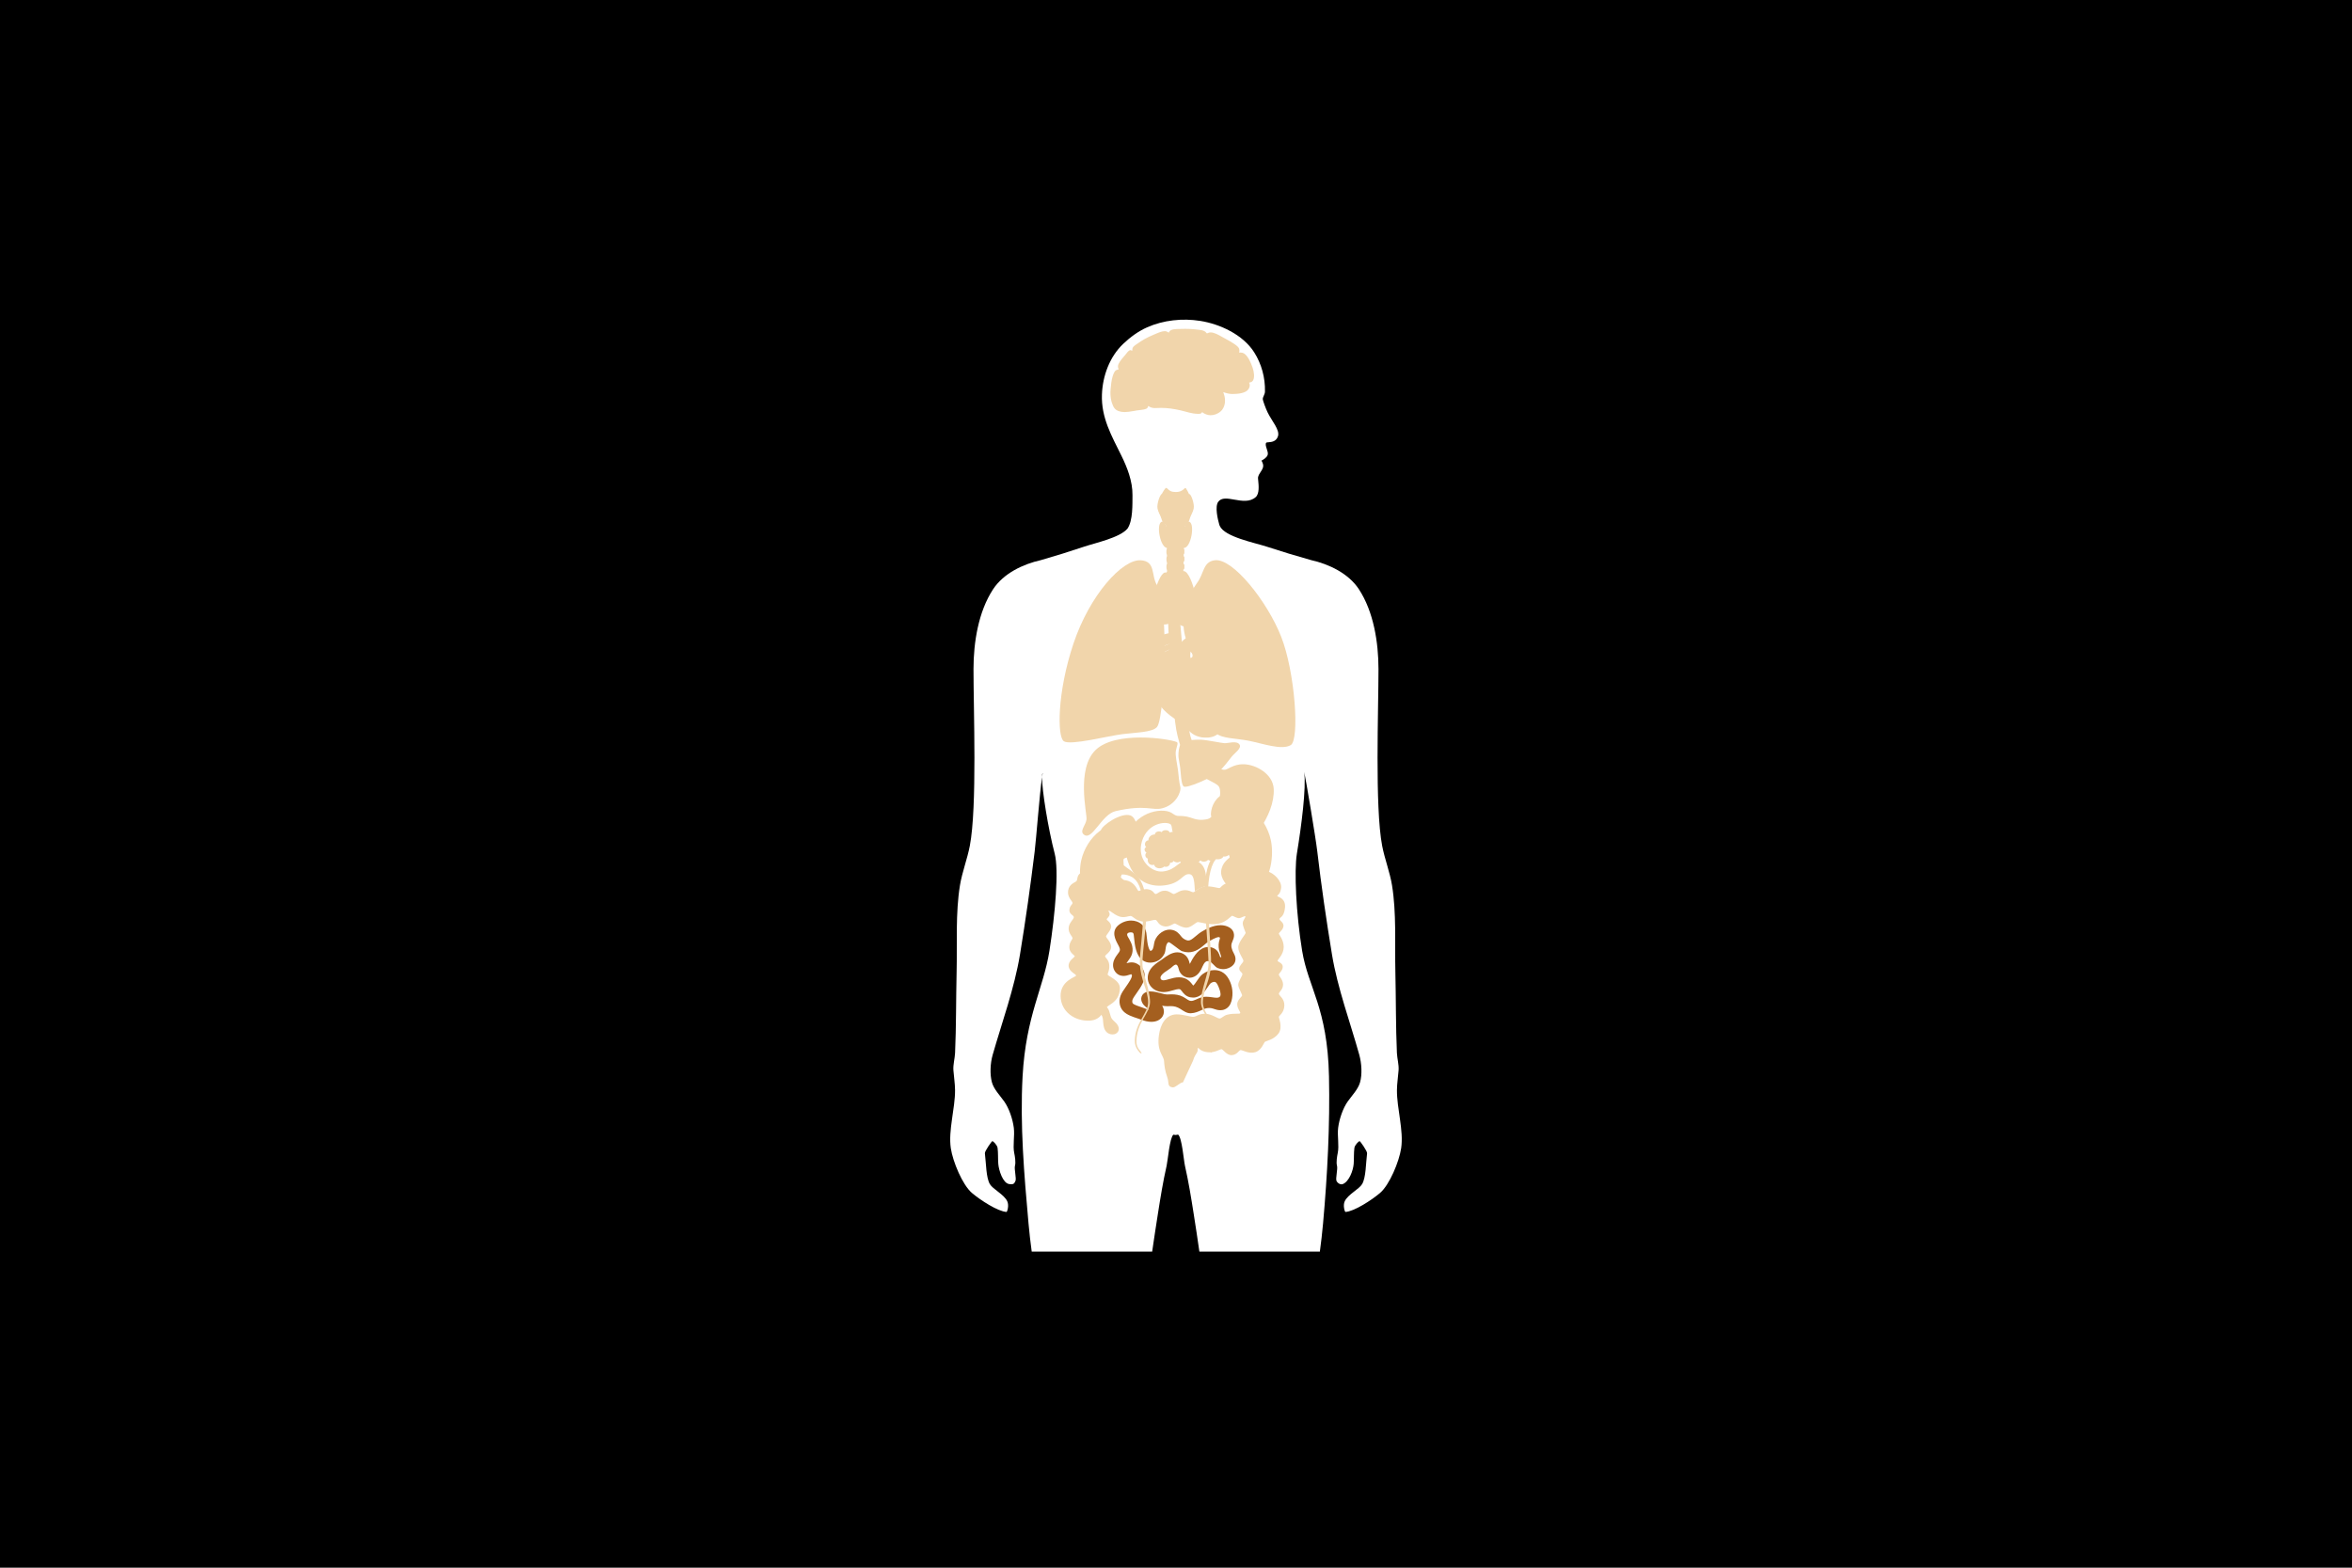 <?xml version="1.0" encoding="utf-8"?>
<!-- Generator: Adobe Illustrator 27.3.1, SVG Export Plug-In . SVG Version: 6.00 Build 0)  -->
<svg version="1.1" id="Layer_1" xmlns="http://www.w3.org/2000/svg" xmlns:xlink="http://www.w3.org/1999/xlink" x="0px" y="0px"
	 viewBox="0 0 1920 1280" style="enable-background:new 0 0 1920 1280;" xml:space="preserve">
<style type="text/css">
	.st0{fill:none;}
	.st1{fill:#FFFFFF;}
	.st2{fill:#F1D5AB;}
	.st3{fill:#FFECC4;}
	.st4{fill:#A45F1F;}
	.st5{fill:#AD4E34;}
	.st6{fill:#DFB576;}
</style>
<rect width="1920" height="1280"/>
<rect class="st0" width="1920" height="1280"/>
<g>
	<g>
		<path class="st1" d="M776.17,937.48c1.61,10.88,9.5,29.98,17.27,36.58c6.87,5.84,21.11,15.08,28.2,15.48
			c0.54,0.03,2.27-5.26,0.58-8.79c-2.68-5.58-11.8-9.79-14.2-13.99c-3.08-5.39-3.01-16.84-4.03-25.14c-0.2-1.64,5.56-9.92,6.14-9.92
			s3.9,3.15,4.22,5.58c0.55,4.22,0.23,8.9,0.58,13.05c0.43,5.16,3.69,15.65,8.82,16.43c4.03,0.61,4.22-0.63,5.18-2.5
			c0.96-1.87-1.15-9.78-0.38-12.48c0.77-2.7-0.07-7.84-0.58-10.16c-1.35-6.22,0.47-14.18-0.38-20.84
			c-0.89-6.93-3.78-15.78-7.87-21.52c-3.42-4.8-8.43-9.9-9.97-15.48c-1.81-6.54-1.38-15.61,0.57-22.44
			c7.58-26.55,17.76-54.31,22.34-82.14c4.57-27.79,8.59-56.31,11.96-83.93c1.28-10.47,3.95-46.19,6.02-60.81
			c0.02-1.76,0.19-2.95,0.54-3.37c-0.17,0.93-0.35,2.08-0.54,3.37c-0.13,10.54,5.05,42.31,10.32,62.5
			c3.51,13.44,0.48,48.93-4.27,79.28c-4.77,30.49-19.19,52.87-21.93,102.55c-2.18,39.57,1.27,80.44,4.84,120.15
			c0.69,7.66,1.57,15.32,2.61,22.97h98.33c1.47-10.31,3.08-20.62,4.68-30.87c2.06-13.15,4.19-26.34,7.14-39.32
			c1-4.41,2.42-22.53,5.46-25.24c0.15-0.13,1,0.25,1.88,0.23c0.94-0.02,1.89-0.43,2.04-0.31c3.15,2.59,4.53,20.85,5.54,25.32
			c2.95,12.99,5.08,26.17,7.14,39.32c1.61,10.25,3.2,20.56,4.66,30.87h98.35c1.04-7.65,1.92-15.31,2.61-22.97
			c3.57-39.73,5.69-80.55,4.84-120.15c-1.2-56.04-16.97-72.18-21.93-102.55c-4.94-30.19-6.57-65.25-4.27-79.28
			c3.72-22.71,7.7-53.44,5.98-66.67c1.26,5.6,9.32,53.26,10.68,64.98c3.24,27.85,7.39,56.13,11.96,83.93
			c4.58,27.84,15.01,55.73,22.34,82.14c1.88,6.78,2.46,15.85,0.58,22.44c-1.6,5.61-6.55,10.67-9.98,15.48
			c-4.09,5.73-6.98,14.58-7.87,21.52c-0.85,6.66,0.97,14.62-0.38,20.84c-0.5,2.32-1.34,7.46-0.57,10.16s-1.34,10.6-0.38,12.48
			s3.29,3.27,5.18,2.5c5.06-2.05,8.39-10.98,8.82-16.43c0.33-4.17,0.02-8.83,0.58-13.05c0.32-2.43,3.64-5.58,4.22-5.58
			c0.57,0,6.34,8.28,6.14,9.92c-1.02,8.25-0.89,19.75-4.03,25.14c-2.48,4.24-11.52,8.41-14.19,13.99c-1.7,3.54,0.04,8.83,0.57,8.79
			c7.13-0.41,21.34-9.65,28.2-15.48c7.77-6.6,15.66-25.7,17.27-36.58c2.15-14.59-3.54-32.31-3.45-47.4
			c0.03-5.25,0.97-10.97,1.34-16.23c0.33-4.64-1.16-9.58-1.37-14.2c-0.95-21.24-0.74-43.97-1.25-65.96
			c-0.54-23.36,0.97-48.33-2.76-70.99c-1.75-10.66-5.99-21.47-8.02-32.07c-6.07-31.71-2.97-111.52-3.01-144.4
			c-0.02-21.72-3.96-46.81-16.03-65.19c-8.46-12.87-24.34-20.47-39.08-23.75c-12.06-3.38-24.06-7-35.95-10.91
			c-10.05-3.3-34.5-7.97-38.49-16.95c-0.14-0.31-0.25-0.63-0.37-0.94c-1.27-4.35-3.78-14.86-0.89-18.79
			c2.67-3.62,7.58-2.76,13.27-1.75c5.86,1.03,12.5,2.21,17.33-2.09c3.11-2.77,2.43-9.49,2.03-13.5c-0.11-1.12-0.22-2.18-0.16-2.51
			c0.28-1.71,1.23-3.15,2.15-4.54c1.3-1.98,2.65-4.02,1.82-6.65c-0.39-1.22-0.81-2.03-1.16-2.56c1.47-0.75,4.36-2.47,5.06-4.68
			c0.44-1.39-0.12-3.08-0.72-4.87c-0.65-1.96-1.32-3.98-0.43-5.14c0.18-0.19,1.16-0.27,1.87-0.32c2.37-0.19,6.33-0.51,7.72-4.98
			c1.58-5.11-4.93-12.22-8.37-19.18c-1.76-3.57-3.82-9.47-4.01-10.73c-0.16-1.05,0.29-2.04,0.77-3.1c0.46-1.02,0.94-2.08,0.97-3.34
			c0.28-11.35-2.77-22.54-8.73-32c-9.22-14.63-28.21-23.27-44.22-25.77c-14.42-2.26-29.81-0.68-43.29,5.28
			c-7.16,3.16-13.74,8.01-19.48,13.47c-11.11,10.57-16.78,26.15-17.36,41.27c-0.73,19.08,8.04,34.06,15.91,50.08
			c4.68,9.51,9.16,20.88,9.02,32.13c-0.09,7.66,0.45,20.64-4.04,27.34c-6.28,7.52-26.45,11.74-35.59,14.83
			c-11.59,3.91-23.28,7.53-35.04,10.91c-14.74,3.28-30.62,10.88-39.08,23.75c-12.08,18.38-16.01,43.47-16.03,65.19
			c-0.04,32.87,3.07,112.69-3.01,144.4c-2.03,10.59-6.26,21.41-8.02,32.07c-3.73,22.67-2.21,47.63-2.76,70.99
			c-0.51,21.98-0.3,44.72-1.25,65.96c-0.21,4.61-1.7,9.56-1.36,14.2c0.38,5.26,1.31,10.98,1.34,16.23
			C779.71,905.16,774.02,922.89,776.17,937.48z"/>
		<g>
			<path class="st2" d="M952.39,430.76c0.17,1.94,0.34,43.62,0.34,47.64c0,1.65-5.72,2.96-8.14,3.53c-1.09,0.25,0.78,9.35,2.42,9.63
				c0.83,0.14,6.49-4.02,12.17-4.02s9.77,3.3,10.77,3.05c0.89-0.22,1.82-8.31,1.22-8.66c-0.64-0.37-5.39-1.22-5.39-3.53
				c0-3.81,0.86-47.08,0.89-47.39c0.19-2.04,2.28-2.34,2.96-4.64c1.44-4.87,3.95-8.24,4.36-12.59c0.37-3.88-4.72-13.45-5.8-14.96
				c-0.64-0.89-1.16-0.1-1.75,0.46c-1.24,1.16-2.98,2.45-6.75,2.45c-3.58,0-5.11-1.08-6.92-2.95c-0.51-0.52-0.96-0.61-1.6,0.15
				c-0.77,0.91-5.39,7.33-5.64,14.8c-0.15,4.32,2.08,6.66,4.31,12.83C950.54,428.48,952.19,428.48,952.39,430.76z"/>
			<g>
				<g>
					<path class="st2" d="M965.67,883.75c-2.49,0.02-5.91,4.32-8.38,4.08c-4.61-0.45-2.98-4.06-4.19-7.54
						c-2.37-6.81-2.57-10.23-2.84-13.88c-0.35-4.86-6.05-7.78-4.21-21.16c1.27-9.25,5.79-16.78,14.21-17.03
						c5.55-0.16,12.11,2.43,14.48,1.95c2.37-0.49,4.47-2.68,9.47-2.43c5,0.24,9.74,3.89,11.32,3.89s3.41-2.46,6.32-3.16
						c6.05-1.46,10-0.24,10.53-1.22c0.53-0.97-1.84-2.68-2.37-6.57c-0.53-3.89,3.68-6.81,3.95-7.78c0.26-0.97-2.9-5.84-3.16-8.51
						c-0.26-2.68,3.42-7.54,3.42-9c0-1.46-2.63-2.19-2.63-4.62c0-2.43,3.16-4.62,3.42-6.08c0.26-1.46-4.21-6.81-4.21-11.19
						s6.32-10.95,6.05-11.92c-0.26-0.97-2.37-5.35-2.37-7.78c0-2.43,2.63-4.86,2.11-5.59c-0.53-0.73-3.42,1.46-5.26,1.46
						c-1.84,0-4.74-1.95-5.53-1.95s-4.74,5.35-11.58,6.57c-6.84,1.22-14.74-1.46-16.32-1.46s-5.53,4.62-9.47,4.62
						c-3.95,0-8.42-3.41-9.47-3.41s-4.41,2.83-7.9,2.43c-5.61-0.65-6.05-4.86-7.63-5.35c-1.58-0.49-6.58,1.95-11.32,1.22
						c-4.74-0.73-7.11-3.89-8.69-4.38c-1.58-0.49-5.53,1.95-10,0.24c-4.47-1.7-8.42-5.59-8.95-5.35c-0.53,0.24,1.58,1.95,1.32,3.89
						c-0.26,1.95-2.37,3.16-2.37,3.89c0,0.73,3.42,2.43,3.68,5.59c0.26,3.16-4.47,7.3-4.21,8.51c0.26,1.22,4.21,4.62,4.21,8.51
						c0,3.89-5,6.32-5,7.54s3.16,2.68,3.42,7.3c0.26,4.62-1.32,6.32-1.32,7.54c0,1.7,10.53,4.38,10,11.92
						c-0.68,9.71-7.37,11.92-10.26,14.35c-2.9,2.43-4.49,10.86-14.21,11.43c-12.37,0.73-23.69-7.3-23.95-19.95
						c-0.26-12.65,12.37-15.57,12.63-16.78c0.26-1.22-5.53-2.92-6.05-7.54c-0.53-4.62,5-7.54,5-8.27c0-0.73-4.47-2.92-4.47-7.3
						s2.63-6.32,2.63-7.54c0-1.22-3.42-3.89-3.16-8.27c0.26-4.38,4.21-7.05,4.21-8.76s-3.78-2.45-3.6-5.77
						c0.21-3.89,2.55-4.45,2.55-5.91c0-1.46-4.44-4.58-3.59-10.03c0.84-5.45,5.44-6.51,6.75-7.73c1.32-1.22-0.26-5.35,5-7.54
						c5.26-2.19,10.26,0.49,11.58,0.49c1.32,0,6.58-2.92,11.05-0.73c4.47,2.19,5,5.84,6.05,6.57c1.05,0.73,5.53-0.73,10.26,1.7
						c4.74,2.43,6.05,7.54,6.84,7.54c0.79,0,4.15-1.93,7.37-1.46c5,0.73,5,3.89,6.58,3.89c1.58,0,3.42-2.92,7.9-2.68
						c3.42,0.19,5.53,2.68,6.84,2.68s3.97-2.31,7.11-2.92c5-0.97,7.63,1.7,8.95,1.46c1.32-0.24,4.21-3.89,9.21-4.62
						c5-0.73,11.05,1.46,12.11,1.22c1.05-0.24,1.84-2.68,6.84-4.38c3.21-1.09,7.9-1.22,8.69-1.46c0.79-0.24,2.08-2.97,3.68-3.65
						c2.9-1.22,6.05-0.24,7.11-0.73c1.05-0.49,6.05-5.11,12.11-3.65c6.05,1.46,12.37,8.03,11.84,13.62
						c-0.53,5.59-3.42,6.08-3.16,6.81c0.26,0.73,7.11,1.46,6.32,9.49c-0.79,8.03-4.47,7.78-4.47,9.24c0,1.46,3.49,2.62,3.23,5.79
						c-0.26,3.16-3.76,5.16-3.76,6.13c0,0.97,3.95,4.86,3.95,10.95c0,6.08-5,10.22-5,11.19c0,0.97,4.21,1.7,4.21,4.86
						s-2.9,5.11-3.16,6.32c-0.26,1.22,3.42,4.14,3.42,8.27s-3.42,6.08-3.42,7.54c0,1.46,4.74,3.89,4.47,9.73s-4.21,8.03-4.47,9
						c-0.26,0.97,3.42,8.51-0.26,13.62c-3.68,5.11-10,6.08-11.05,6.81c-1.05,0.73-2.63,6.81-7.9,8.51
						c-5.26,1.7-10.79-1.95-12.11-1.7c-1.32,0.24-2.9,3.89-7.11,4.13c-4.21,0.24-7.11-4.86-8.42-4.86c-1.32,0-5.53,3.16-11.58,2.43
						c-6.05-0.73-7.11-3.89-7.63-3.41c-0.53,0.49,0.26,1.95-0.79,3.65c-1.05,1.7-2.37,3.65-3.16,6.57"/>
				</g>
				<g>
					<path class="st4" d="M953.7,791.83c0.66-0.43,1.36-0.94,2.09-1.49c1.01-0.75,2.61-2.54,3.91-2.74c0.07-0.01,0.13-0.02,0.2-0.02
						c1.82,0,2.28,4.06,2.79,5.18c0.92,2.02,2.35,3.76,4.53,4.72c1.27,0.56,2.56,0.83,3.82,0.83c3.65,0,7.08-2.25,9.21-6.3
						c0.13-0.25,0.28-0.54,0.45-0.86c1.18-2.29,2.38-6.43,5.22-6.43c0.36,0,0.75,0.07,1.17,0.21c2.89,1.01,4.29,4.41,7.09,5.54
						c1.41,0.57,2.84,0.84,4.26,0.84c1.97,0,3.91-0.52,5.75-1.5c4.29-2.28,5.59-6.67,3.24-10.92c-2.17-3.9-2.72-6.59-1.86-8.99
						c0.12-0.34,0.29-0.74,0.47-1.17c0.64-1.51,1.43-3.38,1.32-5.49c-0.1-1.8-0.96-5.1-5.67-6.89c-1.75-0.67-3.54-0.94-5.31-0.94
						c-6.13,0-11.96,3.31-14.82,4.93c-2.1,1.19-3.9,2.71-5.49,4.05c-2.98,2.51-4.44,3.53-5.98,3.53c-0.49,0-0.98-0.1-1.54-0.29
						c-1.45-0.5-2.85-1.42-3.85-2.51c-0.24-0.26-0.5-0.6-0.79-0.97c-1.33-1.7-3.55-4.55-7.95-5.03c-0.38-0.04-0.75-0.06-1.12-0.06
						c-6.39,0-11.99,5.83-12.72,11.33c-0.51,3.83-1.25,5.53-2.55,5.88c-0.28,0.08-0.46,0.09-0.54,0.09
						c-0.19-0.17-0.99-0.99-1.71-3.71c-0.67-2.53-0.96-5.5-1.19-7.88c-0.12-1.21-0.22-2.25-0.36-3.12c-0.7-4.47-3.6-7.86-7.95-9.31
						c-1.43-0.48-2.95-0.71-4.48-0.71c-3.66,0-7.41,1.32-10.34,3.76c-6.11,5.1-2.46,11.91-0.5,15.57c0.66,1.24,1.41,2.64,1.58,3.43
						c0.39,1.81-0.02,2.35-1.52,4.37c-0.9,1.2-2.01,2.69-2.91,4.64c-1.38,2.97-1.39,6.16-0.05,8.76c1.98,3.81,5.25,4.55,7.02,4.66
						c0.19,0.01,0.37,0.02,0.56,0.02c1.87,0,3.53-0.55,4.89-0.99c0.39-0.13,0.93-0.31,1.32-0.41c0.34,0.24,0.55,0.47,0.6,0.69
						c0.49,1.94-2.87,6.69-4.87,9.54c-1.86,2.64-3.62,5.13-4.44,7.49c-1.59,4.56-0.7,9.34,2.32,12.49c2.87,3,7.45,4.49,11.49,5.81
						c1.22,0.4,2.36,0.77,3.22,1.12c2.89,1.16,5.66,1.74,8.14,1.74h0c3.69,0,6.76-1.26,8.67-3.71c2.07-2.65,2.14-6.36,0.18-9.44
						c0-0.01-0.01-0.02-0.01-0.02c1.33,0.25,2.74,0.42,4.24,0.42c0.37,0,0.74-0.01,1.11-0.03c0.55-0.03,1.07-0.05,1.58-0.05
						c2.97,0,5.21,0.59,7.91,2.28c2.6,1.63,5.01,3.54,8.29,3.54c0.12,0,0.24,0,0.37-0.01c3.42-0.15,6.18-1.42,8.62-2.54
						c1.08-0.49,2.09-0.96,3.02-1.26c1.01-0.32,2.1-0.48,3.18-0.48c1.08,0,2.16,0.16,3.17,0.48c0.25,0.08,0.51,0.17,0.77,0.26
						c1.31,0.45,3.17,1.08,5.27,1.08c1.18,0,2.44-0.2,3.71-0.76c2.67-1.16,4.48-3.47,5.38-6.86c1.55-5.82,0.84-12-2-17.39
						c-1.58-3-3.55-5.08-6.03-6.36c-1.81-0.94-3.85-1.39-5.96-1.39c-3.31,0-6.76,1.13-9.61,3.31c-1.9,1.45-3.27,3.49-4.6,5.46
						c-0.78,1.16-2.17,3.22-3.06,3.88c-0.23-0.27-0.5-0.63-0.71-0.9c-0.55-0.72-1.18-1.54-1.99-2.33c-2.79-2.7-5.91-3.54-8.9-3.54
						c-2.95,0-5.76,0.82-8.01,1.47c-1.65,0.48-3.2,0.93-4.33,0.98c-0.08,0-0.16,0.01-0.24,0.01c-1.05,0-1.84-0.35-2.25-0.99
						c-0.49-0.77-0.37-1.83,0.31-2.84C949.12,794.79,951.45,793.28,953.7,791.83z M971.28,787.08
						C971.28,787.08,971.28,787.08,971.28,787.08c-0.03-0.08-0.05-0.17-0.07-0.25c-0.64-2.53-1.61-6.36-5.92-8.36
						c-1.4-0.65-2.8-0.92-4.17-0.92c-4.68,0-9,3.2-11.83,5.3c-0.6,0.45-1.17,0.87-1.55,1.11c-2.82,1.82-6.33,4.09-8.66,7.56
						c-2.72,4.05-2.88,8.95-0.42,12.79c2.31,3.61,6.45,5.71,11.2,5.71c0.26,0,0.51-0.01,0.77-0.02c2.45-0.12,4.72-0.77,6.91-1.41
						c2.39-0.69,3.8-1.02,4.74-1.02c0.72,0,1.16,0.19,1.54,0.57c0.28,0.27,0.63,0.74,1.01,1.23c1.27,1.66,3.18,4.18,6.81,4.91
						c0.82,0.16,1.59,0.24,2.33,0.24c6.17,0,9.73-5.28,11.95-8.58c0.76-1.13,1.8-2.68,2.39-3.13c0.92-0.7,2.11-1.12,3.02-1.12
						c0.33,0,0.62,0.06,0.85,0.17c0.32,0.16,0.97,0.67,1.77,2.19c0.98,1.86,3.2,7.27,2.15,9.28c-0.54,1.03-1.75,1.31-3.05,1.31
						c-1.16,0-2.38-0.22-3.23-0.34c-1.77-0.24-3.48-0.48-5.19-0.48c-1.39,0-2.79,0.16-4.21,0.62c-1.56,0.5-2.99,1.16-4.26,1.74
						c-1.61,0.74-2.78,1.05-3.76,1.05c-2.26,0-3.45-1.66-6.64-3.35c-3.08-1.63-6.33-2.02-9.37-2.02c-1.03,0-2.03,0.04-3,0.1
						c-0.16,0.01-0.31,0.01-0.47,0.01c-1.69,0-3.5-0.49-5.56-1.05c-2.47-0.67-5.27-1.43-8.4-1.43c-0.06,0-0.12,0-0.18,0
						c-4.93,0.05-6.47,3.15-6.83,4.1c-1.4,3.77,1.64,7.28,3.45,8.61c0.96,0.68,1.93,1.41,2.71,2.24c-2.15-0.39-4.11-1.35-6.17-2.02
						c-2.42-0.79-6.08-1.98-7.17-3.12c-0.55-0.58-0.64-1.95-0.21-3.19c0.39-1.13,1.91-3.29,3.25-5.19
						c3.65-5.17,7.79-11.04,6.29-16.97c-0.51-2.03-1.96-4.91-5.94-7.08c-1.5-0.82-3-1.1-4.4-1.1c-1.57,0-3.02,0.36-4.2,0.72
						c0.44-0.78,0.98-1.5,1.54-2.25c1.86-2.49,4.4-5.9,3.16-11.69c-0.44-2.05-1.47-3.97-2.46-5.83c-0.6-1.11-2.35-3.29-1.41-4.55
						c0.47-0.64,1.69-0.93,2.74-0.93c0.44,0,0.85,0.05,1.16,0.15c0.32,0.11,0.97,0.33,1.18,1.65c0.1,0.62,0.19,1.54,0.29,2.61
						c0.59,5.95,1.47,14.93,7.44,18.69c1.31,0.82,3.24,1.64,5.78,1.64c1.05,0,2.21-0.14,3.47-0.48c3.91-1.05,6.69-3.69,8.25-7.1
						c1.18-2.58,0.4-7.25,3.06-9.12c0.04-0.03,0.09-0.04,0.16-0.04c1.45,0,8.97,6.7,10.99,7.39c1.86,0.64,3.59,0.91,5.19,0.91
						c5.78,0,9.96-3.52,12.96-6.04c1.37-1.16,2.67-2.25,3.94-2.97c0.99-0.56,5.76-3.39,7.87-3.39c0.86,0,1.28,0.47,0.82,1.74
						c-1.02,2.84-1.13,5.86-0.53,8.79c0.09,0.42,1.98,5.71,1.83,5.78c-0.1,0.05-0.3,0.09-0.49,0.09c-0.2,0-0.38-0.05-0.44-0.18
						c-0.1-0.23-0.24-0.65-0.34-0.94c-0.56-1.66-1.5-4.44-4.59-6.04c-1.51-0.78-3.11-1.18-4.73-1.18c-0.97,0-1.95,0.14-2.93,0.43
						c-6.25,1.85-10.11,9.37-12.18,13.41C971.29,787.05,971.29,787.07,971.28,787.08l0.7,0.29c0,0.01-0.01,0.01-0.01,0.02
						L971.28,787.08z"/>
				</g>
				<path class="st2" d="M1033.91,763.57c0.56-6.22,1.13-12.65,2.74-18.69c1.77-6.62,0.74-12.19-2.97-16.11
					c-1.98-2.09-4.7-3.15-8.07-3.15c-4.45,0-9.44,1.88-13.29,3.52c-14.97,6.37-33.4,8.75-46.23,9.62c-2.74,0.19-5.53,0.28-8.28,0.28
					c-12.58,0-24.9-1.91-36.62-5.67c-2.98-0.95-5.73-2.32-8.64-3.77c-3.78-1.88-7.7-3.83-12.12-4.76c-1.08-0.23-2.17-0.35-3.22-0.35
					c-4.95,0-8.92,2.46-10.86,6.74c-2.57,5.64-1.89,12.76-1.29,19.05c0.19,1.96,0.36,3.82,0.44,5.54c0.12,2.82,0.23,5.64,0.34,8.46
					c0.22,5.7,0.45,11.59,0.78,17.38c0.36,8.39,0.74,17.09,0.32,25.61c-0.26,5.11-0.54,10.86,3.42,14.84
					c1.28,1.29,2.85,2.2,4.37,3.08c1.75,1.02,3.4,1.97,4.37,3.38c1.13,1.63,1.28,3.74,1.44,5.97l0.04,0.48
					c0.21,2.79,0.7,5.66,2.83,7.74c1.19,1.15,2.97,1.84,4.77,1.84c0.91,0,1.78-0.18,2.53-0.53c0.85-0.39,1.54-1,1.99-1.76
					c1.35-2.27,0.23-4.9-1.26-6.6c-0.56-0.64-1.17-1.2-1.76-1.74c-0.79-0.72-1.53-1.41-2.05-2.18c-0.74-1.1-1.1-2.44-1.48-3.87
					c-0.46-1.73-0.93-3.51-2.14-5.08c-1.21-1.57-2.89-2.56-4.51-3.52c-1.4-0.83-2.73-1.62-3.61-2.7c-1.69-2.08-1.62-5.2-1.57-7.95
					c0.23-11.22-0.54-22.57-1.29-33.56c-0.6-8.84-1.22-17.98-1.31-26.96c-0.01-0.74-0.06-1.64-0.13-2.69
					c-0.28-4.58-0.79-13.11,3.27-14.22c0.53-0.15,1.11-0.22,1.73-0.22c3.03,0,6.58,1.72,9.7,3.24c1.23,0.6,2.4,1.17,3.49,1.61
					c14.66,5.93,30.84,8.94,48.1,8.94c2.73,0,5.5-0.08,8.25-0.23c13.85-0.78,30.42-4.48,41.31-7.68c1.71-0.5,3.69-1.28,5.79-2.1
					c4.16-1.63,8.88-3.48,12.28-3.48c1.32,0,2.31,0.28,3,0.85c3.13,2.57,2.23,7.94,1.71,10.13c-3.34,13.82-4.64,26.36-4.35,41.93
					c0.1,5.64,0.56,11.35,1,16.88c0.69,8.62,1.4,17.53,0.77,26.24c-0.29,4.03-1.07,9.03-4.48,12c-2.37,2.06-6.04,3.18-11.21,3.41
					c-0.84,0.04-1.71,0.06-2.59,0.06c-6.68,0-13.49-1.1-20.07-2.16c-5.68-0.92-11.56-1.86-17.44-2.13
					c-0.64-0.03-1.22-0.04-1.77-0.04c-2.68,0-6.55,0.28-9.33,2.75c-4.04,3.59-3.28,9.23-2.01,14.28l0.64,2.54l1.95-1.88
					c1.51-1.46,1.95-3.37,2.34-5.06c0.25-1.09,0.49-2.13,0.97-2.98c1.62-2.87,5.86-3.47,9.12-3.47c0.57,0,1.17,0.02,1.77,0.06
					c5.06,0.31,10.18,1.19,15.14,2.05c6.31,1.08,12.84,2.21,19.41,2.21c0.29,0,0.59,0,0.89-0.01c6.96-0.11,12.45-1.69,16.32-4.7
					c4.6-3.59,6.42-8.73,7.13-12.41c0.91-4.68,0.59-9.45,0.31-13.66c-0.13-2-0.27-4-0.41-6c-1.04-15.05-2.11-30.61-0.69-45.84
					C1033.75,765.41,1033.83,764.49,1033.91,763.57z"/>
			</g>
			<g>
				<g>
					<path class="st5" d="M988.51,859.23c0,0.27,0,0.55-0.02,0.83C988.5,859.78,988.51,859.5,988.51,859.23z"/>
				</g>
			</g>
			<g>
				<g>
					<path class="st5" d="M988.51,859.23c0,0.27,0,0.55-0.02,0.83C988.5,859.78,988.51,859.5,988.51,859.23z"/>
				</g>
			</g>
			<g>
				<g>
					<g>
						<g>
							<path class="st2" d="M991.74,457.43c-9.87,1.22-8.64,10.68-14.56,18.54c-0.46,0.61-5.56,8.33-6.46,9.91
								c-3.73,7.08-5.84,16.76-4.25,28.53c3.2,23.71,25.63,38.6,29.52,52.57c3.9,13.97-10.3,25.36-3.39,31.61
								c5.05,4.56,15.59,4.04,26.86,6.25c11.26,2.21,26.86,7.92,34.22,3.52s3.47-59.76-7.8-88.43
								C1034.63,491.26,1006.47,455.61,991.74,457.43z"/>
						</g>
					</g>
					<g>
						<g>
							<path class="st2" d="M944.46,477.73c-4.92-7.85-0.78-19.56-13.32-20.28c-14.95-0.86-41.54,28.25-54.87,68.09
								c-13.32,39.84-13.32,76.06-7.84,79.68c5.49,3.62,36.06-4.35,47.81-5.8c11.76-1.45,24.3-1.45,28.22-5.79
								c3.92-4.35,6.22-40.88,6.28-52.88c0.11-20.51-0.38-39.35-2.73-51.73C947.63,486.9,946.22,480.54,944.46,477.73z"/>
						</g>
					</g>
				</g>
			</g>
			<path class="st6" d="M992.39,607.8c0-0.01,0.01-0.02,0.01-0.02c0.01-0.01,0.01-0.02,0.01-0.03
				C992.41,607.77,992.4,607.79,992.39,607.8z"/>
			<path class="st2" d="M1002.84,697.83c-18.78,5.35-33.74-1.52-41.89-10.84c-5.17-5.9-3.47-12.77-5.52-14.06
				c-3.96-2.51-18.64-1.03-23.19,13.86c-4.73,15.5,8.06,25.75,16.94,24.76c11.75-1.3,12.01-9.24,22.27-9.25
				c13.5,0,13.32,12.03,13.57,21.43c-3.03,0.05-6.87,1.89-9.57,4.06c-0.49-5.61-0.24-13.37-4.16-13.98
				c-5.86-0.92-6.61,6.96-19.49,8.92c-23.84,3.65-32.65-16.7-33.04-30.45c-0.58-20.46,17.71-31.36,31.5-30.3
				c6.5,0.51,7.08,3.18,10.38,4.05c0.54,0.14,1.1,0.21,1.67,0.18c1.34-0.06,5.91,0.07,9.31,1.28c5.02,1.78,8.29,2.53,14.07,1.3
				c7.79-1.66,12.9-22.37,9.07-26.92c-2.34-2.77-10.95-5.74-15.87-9.6c-10.99-8.63-16.1-22.89-18.66-36.35
				c-2.56-13.46-7.25-77.01-7.23-115.4c0-11.51,1.01-23.96,1.14-35.52c0.03-2.28-0.05-7.97-0.14-14.57
				c-0.06-3.92,0.11-7.84,0.41-11.75c0.26-3.34,0-6.99,1.97-9.89c1.04-1.52,2.9-2.45,4.81-2.76c1.38-0.23,2.85-0.15,4.09,0.45
				c3.51,1.7,1.55,6.16,1.22,9.01c-0.48,4.06-0.81,8.14-0.81,12.23c-0.7,9.23-0.54,17.31-0.49,20.87
				c0.22,15.86-2.51,32.02-2.31,47.89c0.21,16.92,3.23,33.55,3.46,50.47c0.22,16.28,0.2,24.14,4.36,49.29
				c4.16,25.16,23.94,31.9,28.36,32.29c3.27,0.29,7.31-4.76,16.29-4.52c10.24,0.28,23.83,8.12,24.42,20.08
				C1040.88,665.96,1019.83,692.99,1002.84,697.83z"/>
			<path class="st2" d="M960.59,605.86c1.55,0.64,0,3.5-0.69,7.15c-0.71,3.79,1.03,10.49,1.72,15.74c0.52,3.95,0.86,9.86,1.89,13.67
				c1.03,3.82-3.49,14.65-14.72,17.54c-8.2,2.11-13.59-3.34-38.1,2.32c-11.66,2.69-19.34,25.23-26.15,18.94
				c-3.27-3.02,1.89-7.47,2.41-12.24c0.52-4.77-8.6-41.34,7.57-56.76C910.7,596.8,953.53,602.96,960.59,605.86z"/>
			<g>
				<g>
					<g>
						<g>
							<path class="st2" d="M1014.65,551.24c-1.72,0.28-5.68,0.35-9.66,0.21c0.46,2.23,0.57,4.51,0.32,6.71
								c-0.81,7.13-3.17,15.05-3.65,22.18c-0.5,7.43-2.66,18.9-12.42,21.37l0-0.01c-3.47,0.96-7.83,0.68-9.04-0.57
								c-3.69-3.82-2.65-12.49-2.99-16.41c-0.32-3.78-1.54-7.44-3.6-10.72c-2.22-3.54-5.4-6.49-7.63-10.02
								c-0.24-0.38-1.62-3.19-2.27-3.08c-0.81,0.13-2.25,0.83-2.88,1.31c-4.69,3.53-15.32,7.59-23.68,8.35
								c-0.82,0.07-1.77-4.07-1.13-4.12c10.92-0.85,19.78-7.42,24.84-11.07c-0.13-0.42-0.23-0.84-0.32-1.26
								c-2.86,1.26-6.65,2.31-11.33,2.5c-4.42,0.18-10.43-0.86-14.87-1.93c-0.48-0.11,0.76-4.28,1.61-4.06
								c5.49,1.46,11.3,2.4,17.46,0.85c2.89-0.73,4.76-2.46,7.15-3.88c0.11-3.42,1.31-5.17,1.3-5.23
								c-1.01-3.89-1.08-7.58-0.42-11.06c0.64-3.31,2.13-6.54,4.86-8.88c0.11-0.1,0.23-0.19,0.34-0.28
								c0.88-0.71,1.74-1.31,2.71-1.79c-0.2-0.87-0.69-1.72-1.09-2.53c-0.55-1.12-1.12-2.24-1.49-3.42
								c-0.37-0.59,3.35-2.35,3.66-1.58c0.18,0.44,3.29,6.19,5.08,5.91c2.15-0.34,3.43-6.03,3.62-6.63c0.2-0.6,4.03,0.49,3.87,0.88
								c-0.17,0.4-1.84,5.94-0.04,6.55c1.79,0.61,5.03-3.99,5.27-4.48c0.24-0.49,2.91,1.24,2.83,1.66
								c-0.16,0.76-1.61,3.55-2.87,4.87c-0.09,0.09-0.12,0.17-0.12,0.25c4.68,5.56,4.11,10.44,4,14.12c3,1.08,5.54,2.84,7.57,5.02
								c4.08-1.51,6.79-3.9,8.92-6.19c0.68-0.73,3.82,1.31,3.41,1.96c-0.87,1.39-4.65,5.4-9.59,7.94c0.41,0.71,0.79,1.44,1.12,2.19
								c4.02,0.47,9.06,0.83,10.89,0.52C1015.79,547.14,1015.34,551.13,1014.65,551.24z M982.52,534.89
								c0.25-0.21,0.25-8.96-6.2-7.88c-5.73,0.96-4.72,9.99-4.44,10.22c0.27,0.23,1.27-1.08,7.12-1.91
								C982.15,534.88,982.36,535.02,982.52,534.89z"/>
						</g>
					</g>
				</g>
				<g>
					<g>
						<g>
							<path class="st2" d="M958.1,529.49c-3.32,0.49-6.46,2.1-9.13,3.99c-0.1-1.52-0.26-3.17-0.49-4.96
								c2.47-1.54,5.26-2.77,8.26-3.26c0.28-0.04,0.55-0.09,0.82-0.12C957.81,526.64,957.99,528.1,958.1,529.49z"/>
						</g>
					</g>
				</g>
				<g>
					<g>
						<g>
							<path class="st2" d="M948.48,528.52c0.23,1.79,0.39,3.44,0.49,4.96c-4.83,3.43-8.15,7.77-8.32,7.96
								c-0.28,0.31-3.46-1.8-3.36-2.12C937.38,539.1,941.78,532.68,948.48,528.52z"/>
						</g>
					</g>
				</g>
				<g>
					<g>
						<g>
							<path class="st2" d="M956.74,525.26c-3,0.5-5.79,1.72-8.26,3.26c-0.34-2.64-0.85-5.59-1.62-8.88c-0.2-0.86,8.3-3.3,8.56-2.62
								c1.05,2.75,1.71,5.5,2.14,8.13C957.3,525.18,957.02,525.22,956.74,525.26z"/>
						</g>
					</g>
				</g>
				<g>
					<g>
						<g>
							<path class="st2" d="M1006.95,526.1c-9.45-1.4-19.41,3.42-24.3,3.5c-7.03,0.11-14.4-5.86-25.08-4.45
								c0.24,1.5,0.42,2.96,0.53,4.35c0.5-0.07,1.01-0.12,1.52-0.14c10-0.37,14.6,3.17,13.82,6.62c-0.27,1.21-1.45,2.44-2.72,3.44
								c-3.7-0.88-7.75-0.98-11.62-0.31c-0.36-2.18-0.64-5.48-0.99-9.61c-3.32,0.49-6.46,2.1-9.13,3.99c0.27,4.09,0.14,7.2,0.1,9.54
								c-0.36,0.25-0.72,0.51-1.06,0.78c-7.63,5.99-7.71,17.62-5.32,24.35c2.95,8.29,9.82,14.92,19,20.47
								c5.05,3.05,6.97,7.08,11.71,10.44c4.19,2.96,9.53,3.35,10.63,2.97c4.96-1.72,2.86-28.66,1.37-37.74
								c-2.24-13.71-7.74-15.58-6.83-16.84c6.48-13.96,21.13-14.87,28.31-15.76C1007.46,531.61,1007.68,526.2,1006.95,526.1z"/>
						</g>
					</g>
				</g>
			</g>
			<g>
				<path class="st2" d="M959.7,426.3c-1.15,0-2.34-0.84-3.79-0.49c-2.35,0.57-3,1.91-4.7,1.97c-1.61,0.05-2.62-2.39-3.15-4.46
					c-0.57-2.24-2.58-5.11-3.14-8.04c-0.78-4.08,2.27-12.13,3.58-11.85c0.9,0.2-1.91,8.1-0.98,8.65c0.67,0.4,4.15-3.22,7.1-3.12
					c2.08,0.07,3.94,3.12,5.06,3.12h0c1.12,0,2.98-3.05,5.06-3.12c2.96-0.1,6.43,3.52,7.1,3.12c0.93-0.55-1.88-8.45-0.98-8.65
					c1.32-0.29,4.37,7.77,3.58,11.85c-0.56,2.93-2.58,5.79-3.14,8.04c-0.52,2.07-1.54,4.52-3.15,4.46c-1.71-0.05-2.35-1.4-4.7-1.97
					C962.02,425.45,960.86,426.3,959.7,426.3z"/>
				<path class="st2" d="M952.09,434.24c0.01,0.36,0.37,0.51,0.76,0.51c2.69,0,10.75,0,13.2-0.22c0.49-0.04,0.95-0.22,0.97-0.67
					c0.04-0.85,0.07-1.41,0.1-1.62c0.26-2.38-0.39-4.28-1.74-4.39c-1.59-0.13-2.53,3.46-5.94,3.46c-3.23,0-4.48-3.33-5.85-3.26
					c-1.19,0.06-1.86,1.78-1.61,3.95C952,432.32,952.04,433.1,952.09,434.24z"/>
				<path class="st2" d="M966.82,437.01c0.02-0.78-0.36-1.39-0.79-1.31c-2.35,0.45-5.43,0.48-8.36,0.48c-1.68,0-3.32-0.19-4.84-0.28
					c-0.41-0.02-0.69,0.84-0.68,1.57c0.01,0.59,0.02,1.19,0.03,1.82c0.01,0.65,0.29,1.19,0.66,1.24c4.44,0.66,9.71,0.83,13.36-0.32
					c0.34-0.11,0.59-0.61,0.6-1.22C966.8,438.31,966.81,437.65,966.82,437.01z"/>
				<path class="st2" d="M966.87,443.2c0.02-0.78-0.36-1.39-0.79-1.31c-2.35,0.45-5.43,0.48-8.36,0.48c-1.68,0-3.32-0.19-4.84-0.28
					c-0.41-0.02-0.69,0.84-0.68,1.57c0.01,0.59,0.02,1.19,0.03,1.82c0.01,0.65,0.29,1.19,0.66,1.24c4.44,0.66,9.71,0.83,13.36-0.32
					c0.34-0.11,0.59-0.61,0.6-1.22C966.85,444.5,966.86,443.84,966.87,443.2z"/>
				<path class="st2" d="M966.83,449.35c0.02-0.78-0.36-1.39-0.79-1.31c-2.35,0.45-5.43,0.48-8.36,0.48c-1.68,0-3.32-0.19-4.84-0.28
					c-0.41-0.02-0.69,0.84-0.68,1.57c0.01,0.59,0.02,1.19,0.03,1.82c0.01,0.65,0.29,1.19,0.66,1.24c4.44,0.66,9.71,0.83,13.36-0.32
					c0.34-0.11,0.59-0.61,0.6-1.22C966.81,450.66,966.82,449.99,966.83,449.35z"/>
				<path class="st2" d="M966.87,455.48c0.02-0.78-0.36-1.39-0.79-1.31c-2.35,0.45-5.43,0.48-8.36,0.48c-1.68,0-3.32-0.19-4.84-0.28
					c-0.41-0.02-0.69,0.84-0.68,1.57c0.01,0.59,0.02,1.19,0.03,1.82c0.01,0.65,0.29,1.19,0.66,1.24c4.44,0.66,9.71,0.83,13.36-0.32
					c0.34-0.11,0.59-0.61,0.6-1.22C966.85,456.78,966.86,456.11,966.87,455.48z"/>
				<path class="st2" d="M966.87,461.74c0.02-0.78-0.36-1.39-0.79-1.31c-2.35,0.45-5.43,0.48-8.36,0.48c-1.68,0-3.32-0.19-4.84-0.28
					c-0.41-0.02-0.69,0.84-0.68,1.57c0.01,0.59,0.02,1.19,0.03,1.82c0.01,0.65,0.29,1.19,0.66,1.24c4.44,0.66,9.71,0.83,13.36-0.32
					c0.34-0.11,0.59-0.61,0.6-1.22C966.85,463.04,966.86,462.38,966.87,461.74z"/>
				<path class="st2" d="M966.87,467.92c0.02-0.78-0.36-1.39-0.79-1.31c-2.35,0.45-5.43,0.48-8.36,0.48c-1.68,0-3.32-0.19-4.84-0.28
					c-0.41-0.02-0.69,0.84-0.68,1.57c0.01,0.59,0.02,1.19,0.03,1.82c0.01,0.65,0.29,1.19,0.66,1.24c4.44,0.66,9.71,0.83,13.36-0.32
					c0.34-0.11,0.59-0.61,0.6-1.22C966.85,469.22,966.86,468.56,966.87,467.92z"/>
				<path class="st2" d="M966.87,473.74c0.02-0.78-0.36-1.39-0.79-1.31c-2.35,0.45-5.43,0.48-8.36,0.48c-1.68,0-3.32-0.19-4.84-0.28
					c-0.41-0.02-0.69,0.84-0.68,1.57c0.01,0.59,0.02,1.19,0.03,1.82c0.01,0.65,0.29,1.19,0.66,1.24c4.44,0.66,9.71,0.83,13.36-0.32
					c0.34-0.11,0.59-0.61,0.6-1.22C966.85,475.04,966.86,474.37,966.87,473.74z"/>
			</g>
			<path class="st2" d="M971.01,426.04c-3.49-1.76-5.06,11.24-11.33,11.24c-6.27,0-8.01-13-11.5-11.24
				c-4.66,2.35-0.89,21.35,4.67,21.35c3.5,0,4.15-4.49,6.84-4.49c2.69,0,3.33,4.49,6.83,4.49
				C972.06,447.39,975.67,428.39,971.01,426.04z"/>
			<path class="st2" d="M950.71,467.52c-5.92,1.83-14.9,33.19-5.7,40.19c8.08,6.15,14.02-2.64,14.02-2.64s3.69,8.86,12.36,5.93
				c12.36-4.17,1.79-45.08-5.11-44.64c-5.45,0.35-7.25,11.26-7.25,11.26S955.54,466.02,950.71,467.52z"/>
			<g>
				<g>
					<g>
						<g>
							<path class="st2" d="M1021.42,660.6c-8.75-6.42-22.44-7.57-28.69,2.58c-4.26,6.93-0.64,16.92,5.73,19.94
								c0.71,0.34,2.44,0.64,2.9,1.31c0.45,0.66-0.02,3.19-0.01,5.82c-0.55,0.45-1.13,0.89-1.77,1.35c-2.08,1.51-4.69,3.2-7.85,6.17
								c-7.87,7.39-8.52,24.67-8.52,33.73c0,9.06,3.35,46.32,3.35,55.14c0,8.82-6.19,20.99-6.19,31.48c0,9.3,11.1,16.81,11.1,32.43
								c0,0.95-0.12,1.89-0.37,2.81c-0.21,0.78-0.51,1.54-0.9,2.27c-0.31,0.6-0.7,1.14-1.09,1.69c-0.16,0.23-0.37,0.43-0.55,0.66
								c-0.08,0.1-0.16,0.2-0.21,0.32c-0.05,0.11-0.07,0.23-0.09,0.35c-0.03,0.16-0.06,0.32-0.09,0.48c-0.01,0.05-0.02,0.1,0,0.14
								c0.01,0.05,0.06,0.09,0.11,0.09c0.02,0,0.04-0.01,0.06-0.02c0.09-0.04,0.18-0.07,0.27-0.11c0.03-0.01,0.05-0.02,0.08-0.03
								c0.11-0.04,0.26-0.08,0.35-0.14c0.09-0.06,0.17-0.19,0.24-0.28c0.15-0.18,0.31-0.37,0.45-0.55c0.28-0.36,0.55-0.72,0.81-1.1
								c0.48-0.7,0.89-1.44,1.23-2.21c0.33-0.75,0.57-1.53,0.73-2.32c0.17-0.84,0.25-1.69,0.26-2.55c0-0.15,0-0.31,0-0.46
								c-0.26-14.79-10.84-22.18-10.84-31c0-10.49,6.45-18.12,6.71-32.43c0.18-9.54-2.58-36.78-2.58-54.42
								c0-16.25,2.85-27.61,7.74-31.42c1.66-1.3,4.46-2.53,7.21-2.87c0.65-0.08,1.29-0.11,1.92-0.09c0.56,1.4,1.01,2.35,0.82,2.77
								c-0.35,0.8-6.21,3.81-6.91,11.31c-0.51,5.39,4.12,11.88,9.15,14.71c5.83,3.28,13.57,2.8,19.38-0.28
								c12.74-6.78,14.63-28.65,11.97-40.32C1035.2,676.24,1029.57,666.58,1021.42,660.6z"/>
						</g>
					</g>
				</g>
				<g>
					<g>
						<path class="st2" d="M932.59,786.64c0-8.82,3.35-32.62,3.35-41.68c0-9.06-0.65-23.13-8.52-30.53
							c-3.17-2.99-5.77-4.67-7.85-6.17c-0.83-0.59-1.57-1.16-2.25-1.77c-0.04-2.37-0.42-4.56-0.01-5.16
							c0.44-0.64,2.11-0.94,2.79-1.26c4.26-2.02,7.25-7.27,7.31-12.53c0.03-2.32-0.52-4.65-1.78-6.69
							c-6.02-9.79-19.22-8.68-27.65-2.49c-7.85,5.76-13.28,15.07-15.33,24.05c-2.57,11.25-0.74,32.33,11.53,38.86
							c5.59,2.98,13.06,3.44,18.68,0.27c4.85-2.73,9.31-8.99,8.82-14.18c-0.68-7.22-6.32-10.13-6.66-10.9
							c-0.17-0.38,0.2-1.2,0.69-2.41c0.79-0.08,1.61-0.06,2.44,0.05c2.76,0.34,5.54,1.57,7.22,2.87c4.89,3.81,7.74,11.97,7.74,28.22
							c0,17.65-2.76,31.42-2.58,40.96c0.26,14.31,6.71,21.94,6.71,32.43c0,8.82-10.58,16.22-10.84,31c-0.01,0.46,0,0.92,0.03,1.37
							c0.12,1.68,0.57,3.32,1.38,4.84c0.42,0.79,0.92,1.54,1.48,2.25c0.3,0.39,0.62,0.77,0.95,1.14c0.15,0.17,0.31,0.42,0.49,0.55
							c0.16,0.11,0.4,0.17,0.58,0.26c0.19,0.09,0.41,0.18,0.62,0.12c-0.03-0.11-0.07-0.22-0.11-0.32c-0.04-0.09-0.08-0.18-0.12-0.27
							c-0.65-1.38-1.93-2.43-2.67-3.78c-0.88-1.61-1.33-3.4-1.33-5.2c0-15.62,11.1-23.13,11.1-32.43
							C938.78,807.63,932.59,795.47,932.59,786.64z"/>
					</g>
				</g>
				<path class="st2" d="M898.72,678.15c-0.04,1.35,7.4,1.65,15.56,5.08c6.14,2.58,12.3,7.81,13.43,6.44
					c3.24-3.95,1.36-21.43-4.71-23.79C915.3,662.9,898.85,674.31,898.72,678.15z"/>
				<path class="st2" d="M1013.41,655.67c-0.6-4.61-6.67-9.53-12.87-7.84c-8.04,2.19-11.74,10.39-12.04,16.46
					c-0.16,3.16,1.78,5.59,3.29,3.19c1.87-2.99,5.71-7.31,9.21-8.99C1007.07,655.58,1013.72,658.03,1013.41,655.67z"/>
			</g>
			<g>
				<path class="st2" d="M1015.84,679.72c-0.26-2.06-3.55-2.52-5.33-1.46c-1.74-1.85-4.83-1-5.78,0.64c-1.48-1.1-5.01-0.65-6.04,1.3
					c-1.64-1.38-5.11-0.27-5.73,1.47c-1.32-1.07-3.74-0.99-4.88,0.18c-1.35-2.56-5.47-2.84-7.26-1.51
					c-1.09-1.08-3.93-0.89-4.57,0.58c-1.79-1.57-5.63-0.66-6.24,1.08c-1.67-0.78-3.54-0.39-4.4,1.25c-0.12-1.25-2.3-2.33-3.75-1.59
					c-1.25-2.28-5.28-3.02-6.96-1.84c-0.96-2.97-6.12-2.23-6.5-0.39c-2.43-1.39-5.56-0.24-5.66,1.94c-3.18-0.22-5.61,2.76-5.16,4.66
					c-3.44,0.54-3.54,4.41-1.86,5.6c-1.81,0.96-1.93,2.89,0.16,4.58c-1.46,1.25-1.21,3.99,1.18,4.89c-0.74,2.94,1.43,6.01,5.1,4.95
					c1.17,4.03,6.87,3.19,8.2,1.46c2.68,1.07,5.12-1.27,4.78-3.14c1.52,0.14,2.53-0.46,2.76-1.42c1.32,1.13,3.66,1.8,5.43,0.45
					c1.4,2.6,5.91,2.73,7.28,0.66c1.73,1.09,3.71,0.94,4.73-0.63c2.34,1.31,3.68,0.7,4.47-0.95c1.81,1.78,5.4,1.1,6.32-0.43
					c2.8,1.52,5.62,1.03,6.23-0.67c2.49,0.73,5.63-0.23,6.36-2.09c2.26,0.47,5.3-1.11,5.01-2.99c2.22,0.03,3.62-1.06,3.67-3.55
					c1.7,0.19,3.4-0.17,3.19-3.39c2.96-0.14,4.39-1.03,4.72-4.22C1019.03,683.37,1017.99,680.09,1015.84,679.72z"/>
			</g>
			<path class="st2" d="M1011.86,607.93c1.96,3.06-3.96,6.84-6.37,9.86c-2.41,3.02-7.22,9.52-10.84,12.56
				c-5.85,4.93-26.15,13.67-28.39,11.77s-2.24-11.29-2.92-15.9c-0.69-4.61-1.38-7.31-1.38-9.38c0-2.7,0.34-7.31,2.06-9.54
				c2.34-3.03,11.7-3.5,16.34-3.34c4.64,0.16,16.52,2.7,19.27,2.86C1002.4,606.97,1009.62,604.43,1011.86,607.93z"/>
		</g>
		<g>
			<g>
				<path class="st2" d="M912.87,300.69c0.1,0.27,0.22,0.55,0.36,0.83c-0.56,0.17-1.12,0.37-1.67,0.56
					c-0.94,0.33-1.43,0.9-1.88,1.77l-0.12,0.22c-0.56,1.06-1.02,2.26-1.39,3.58c-0.88,3.14-1.21,6.5-1.53,9.76l-0.02,0.17
					c-0.34,3.49-0.14,6.69,0.61,9.78c0.13,0.52,0.28,1.04,0.45,1.54c0.53,1.58,1.14,3.38,2.27,4.64c1.73,1.92,4.47,2.9,8.16,2.9
					c2.08,0,4.16-0.34,6.16-0.67c0.61-0.1,1.24-0.2,1.87-0.3c1.08-0.27,2.22-0.4,3.32-0.53c0.53-0.06,1.09-0.13,1.61-0.21
					c0.34-0.05,0.69-0.09,1.03-0.14c1.19-0.15,2.43-0.31,3.5-0.79c0.72-0.33,1.17-0.71,1.32-1.16l0.42-1.18l1.07,0.64
					c0.2,0.12,0.4,0.23,0.59,0.32c0.22,0.1,0.43,0.19,0.64,0.27c0.93,0.34,1.93,0.5,3.25,0.5c0.6,0,1.2-0.03,1.84-0.06l0.46-0.02
					c0.9-0.04,1.82-0.06,2.72-0.06c2.51,0,5.06,0.17,7.57,0.5c2.56,0.34,5.27,0.83,8.05,1.45c1.38,0.31,2.77,0.69,4.11,1.06
					c1.83,0.5,4.1,1.12,6.31,1.48c1.35,0.22,2.72,0.34,4.08,0.37c0.87,0.02,1.91,0.02,2.64-0.53c0.31-0.24,0.53-0.57,0.64-0.94
					c1.63,1.51,4.72,2.6,6.78,2.6c1.56,0,3.13-0.29,4.43-0.81c2.22-0.89,3.92-2.07,5.05-3.5c2.5-3.15,3.15-7.95,1.69-12.51
					c0,0-0.47-1.46-0.67-2.09c2.18,0.92,5.19,1.58,7.47,1.58c5.14,0,10.92-0.81,13.02-3.86c0.75-1.08,1.47-2.66,1.01-4.36
					l-0.42-1.08l1.13-0.28c0.98-0.24,1.71-0.81,2.19-1.7c1.29-2.41,0.71-6.88-0.45-10.24l-0.13-0.14l0-0.24
					c-2.83-7.86-5.93-11.88-9.21-11.93l-1.7-0.03c0,0,0.61-1.45,0.01-3.19c-0.71-2.05-5.05-4.86-12.52-8.84
					c-0.55-0.29-1.13-0.62-1.75-0.97c-2.71-1.53-6.06-3.43-8.95-3.43c-0.87,0-1.64,0.17-2.34,0.51l-0.48,0.24c0,0-0.12,0-0.12,0
					c-0.24,0-0.28-0.05-0.67-0.5c-0.19-0.22-0.54-0.63-0.61-0.69c-0.23-0.2-0.53-0.4-0.9-0.6c-1.4-0.75-2.95-0.93-4.59-1.12
					c-0.3-0.03-0.59-0.07-0.89-0.11c-2.16-0.28-4.35-0.47-6.52-0.57c-1.19-0.05-2.39-0.08-3.56-0.08c-1.04,0-2.1,0.02-3.13,0.06
					c-0.46,0.02-0.98,0.02-1.54,0.03c-2.85,0.02-7.14,0.06-8.35,2.11l-0.55,0.94l-0.45-0.3c-0.43-0.29-0.79-0.53-1.22-0.69
					c-0.48-0.17-1.02-0.26-1.61-0.26c-1.22,0-2.52,0.37-3.63,0.73c-1.44,0.47-2.79,1.05-4.4,1.76c-0.55,0.24-1.06,0.47-1.52,0.66
					c-4.53,1.86-8.81,4.24-12.73,7.06c-0.29,0.21-0.6,0.42-0.88,0.61c-1.61,1.09-3.13,2.13-3.22,3.83l-0.08,1.34l-1.28-0.43
					c-0.1-0.03-0.19-0.05-0.3-0.05c-1.06,0-2.37,1.6-3.53,3.11c-0.24,0.32-0.48,0.62-0.68,0.87c-0.25,0.29-0.53,0.62-0.85,0.98
					c-1.16,1.32-2.3,2.66-3.29,4.12c-0.7,1.05-1.37,2.19-1.67,3.42C912.49,299.23,912.6,299.96,912.87,300.69z"/>
			</g>
			<line class="st0" x1="979.99" y1="322.86" x2="979.98" y2="322.88"/>
		</g>
	</g>
</g>
</svg>
